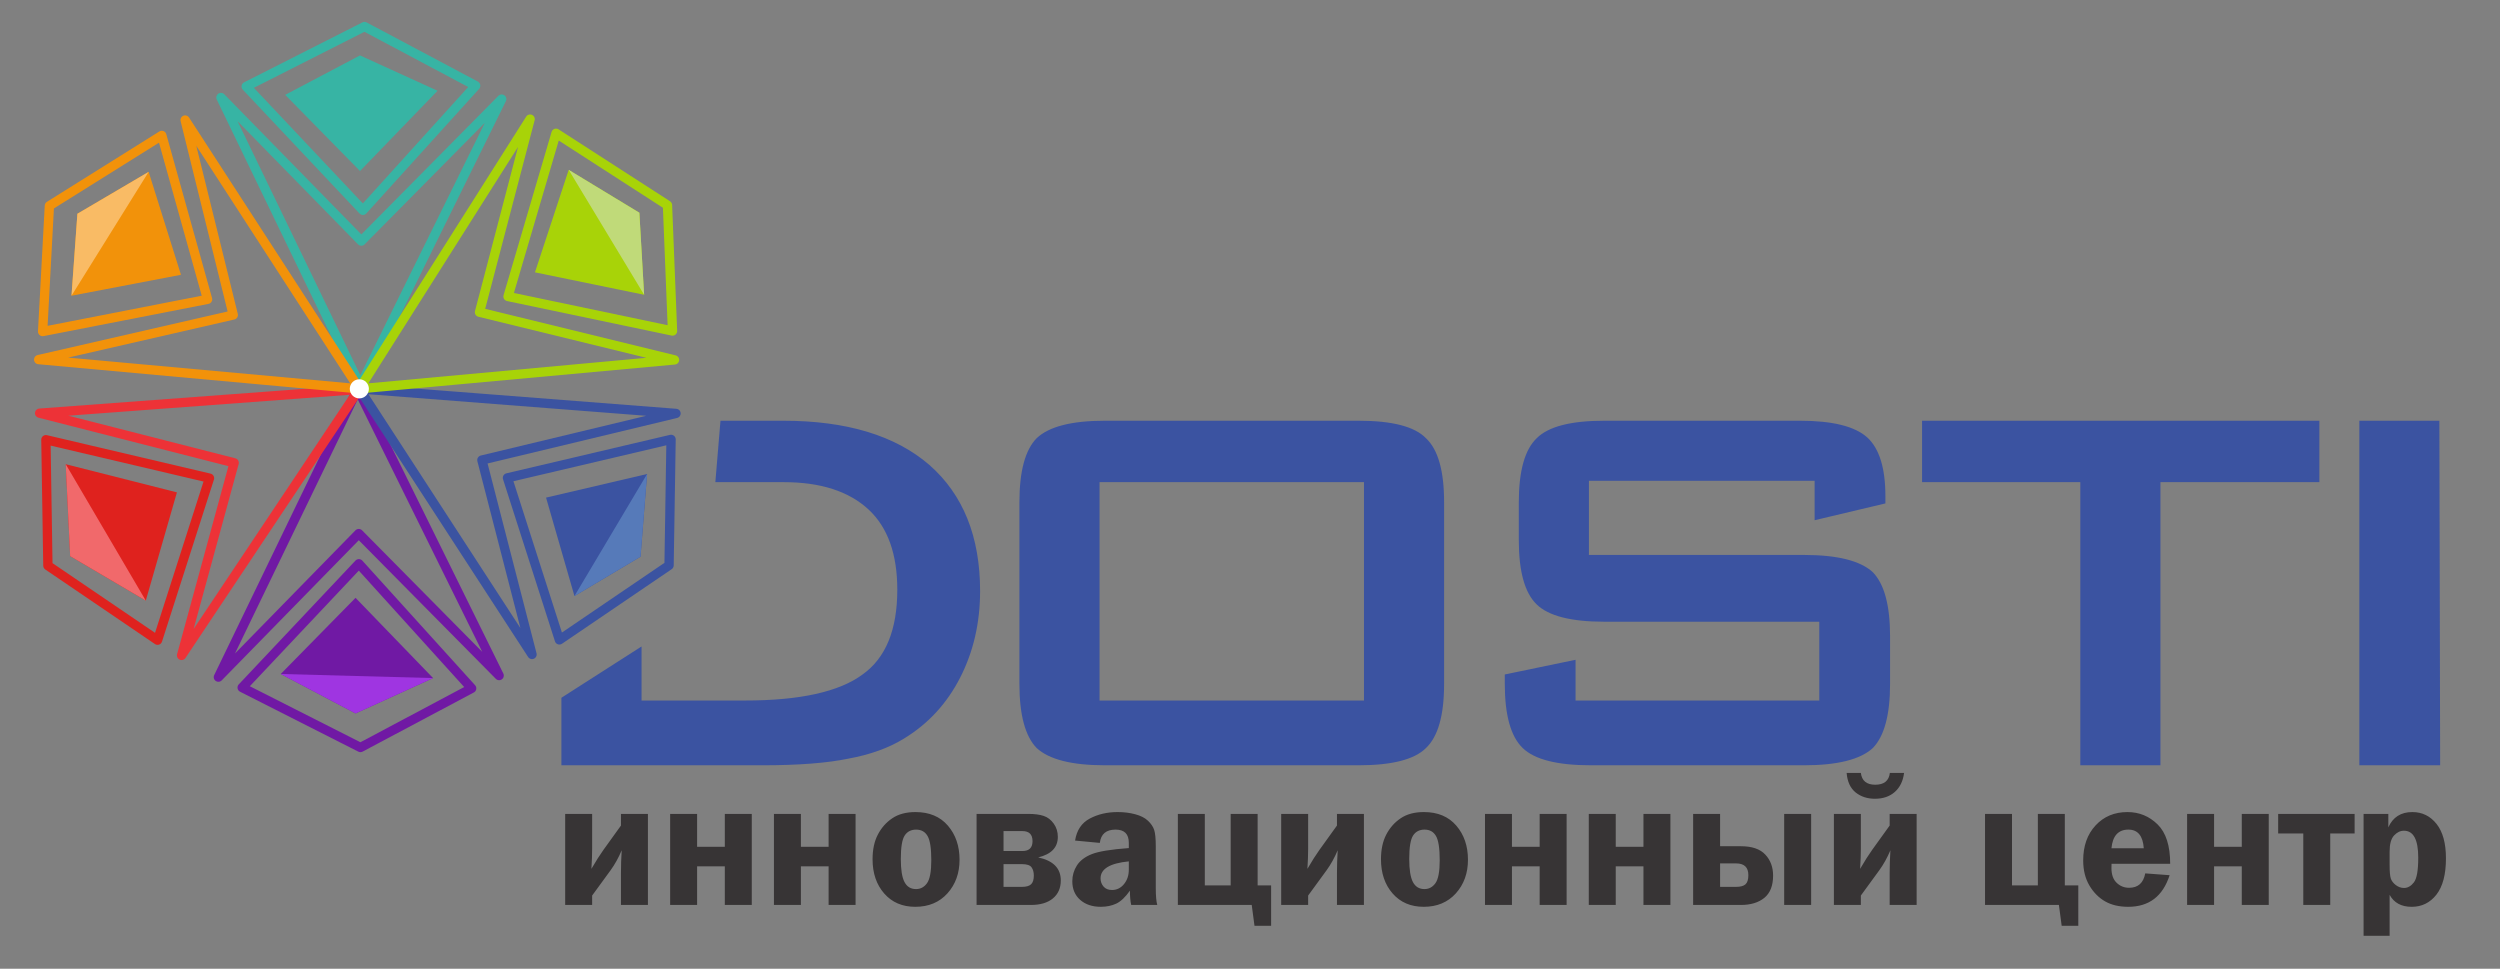 <?xml version="1.0" encoding="UTF-8"?> <svg xmlns="http://www.w3.org/2000/svg" xmlns:xlink="http://www.w3.org/1999/xlink" xmlns:xodm="http://www.corel.com/coreldraw/odm/2003" xml:space="preserve" width="335.5mm" height="130mm" version="1.1" shape-rendering="geometricPrecision" text-rendering="geometricPrecision" image-rendering="optimizeQuality" fill-rule="evenodd" clip-rule="evenodd" viewBox="0 0 33550 13000"><rect x="0" y="0" width="33550" height="13000" fill="#808080" stroke="none"/> <g id="Слой_x0020_1">  <g id="_1364239818992"> <path fill="#3B53A1" fill-rule="nonzero" d="M8609.6 9400.9l1388.98 0c736.32,0 1262.04,-116.51 1577.18,-349.51 310.67,-221.03 465.99,-598.91 465.99,-1138.08 0,-477.93 -128.46,-836.37 -385.33,-1075.33 -264.36,-244.96 -643.72,-367.42 -1136.6,-367.42l-919.76 0 68.79 -824.45 840.53 0c849.82,0 1503.99,197.17 1962.51,592.94 454.04,398.77 681.07,963.34 681.07,1692.2 0,427.15 -89.62,815.47 -268.85,1164.95 -177.72,346.52 -428.66,618.32 -752.75,815.47 -203.11,125.46 -451.06,215.08 -743.79,268.84 -286.76,59.74 -672.09,89.62 -1155.99,89.62l-2697.34 0 0 -906.2 1075.36 -688.62 0 725.59zm5070.91 -2661.49c0,-415.21 77.68,-701.97 231.49,-858.8 165.78,-156.83 470.48,-234.5 915.55,-234.5l3405.28 0c449.56,0 751.24,77.67 903.58,234.5 162.8,152.34 243.46,439.09 243.46,858.8l0 2437.45c0,421.18 -80.66,707.94 -243.46,861.78 -153.82,153.82 -455.53,231.49 -903.58,231.49l-3405.28 0c-443.59,0 -748.26,-77.67 -915.55,-231.49 -153.81,-158.33 -231.49,-445.09 -231.49,-861.78l0 -2437.45zm1075.36 2661.49l3548.64 0 0 -2930.34 -3548.64 0 0 2930.34zm9596.34 -2948.28l-3028.91 0 0 994.7 2885.53 0c449.56,0 757.24,77.68 924.5,231.52 153.84,158.3 231.52,445.06 231.52,860.27l0 636.24c0,418.2 -77.68,704.96 -231.52,863.29 -167.26,153.82 -474.94,231.49 -924.5,231.49l-2858.63 0c-452.55,0 -757.22,-77.67 -915.55,-231.49 -159.81,-153.84 -240.45,-440.6 -240.45,-863.29l0 -123.96 949.9 -197.14 0 546.65 3270.86 0 0 -1057.45 -2885.53 0c-446.57,0 -748.29,-77.65 -906.59,-231.49 -159.82,-153.84 -240.45,-440.6 -240.45,-860.28l0 -512.27c0,-419.71 80.63,-706.46 240.45,-858.8 156.82,-156.83 458.51,-234.5 906.59,-234.5l2625.64 0c436.1,0 737.82,74.69 905.08,225.54 161.32,149.35 241.95,412.2 241.95,787.1l0 97.06 -949.89 225.55 0 -528.74zm4640.78 17.94l0 3799.57 -1075.34 0 0 -3799.57 -2123.82 0 0 -824.45 5331.94 0 0 824.45 -2132.78 0zm2669.31 3799.57l0 -4624.02 1073.86 0 10.46 4624.02 -1084.32 0z"></path> <polygon fill="#3B53A1" points="7709.23,7998.78 7328,6677.96 8684.03,6360.98 8595.95,7470.44 "></polygon> <polygon fill="#567AB9" points="7709.23,7998.78 8684.03,6360.98 8595.95,7470.44 "></polygon> <polygon fill="#7019A4" points="3767.49,9044.92 4771.35,8022.78 5811.77,9099.65 4771.35,9574.24 "></polygon> <polygon fill="#37B4A4" points="3827.41,1272.98 4831.27,2295.12 5871.68,1218.25 4831.27,743.66 "></polygon> <polygon fill="#9F35E1" points="3767.49,9044.92 5811.77,9099.65 4771.35,9574.24 "></polygon> <polygon fill="#F2920A" points="959.6,3968.58 1038.68,2868.38 1994.87,2306.22 2428.72,3687.63 "></polygon> <polygon fill="#A8D308" points="8644.14,3956.02 8580.28,2854.84 7631.95,2279.52 7179.05,3654.8 "></polygon> <polygon fill="#F9BB65" points="959.6,3968.58 1038.68,2868.38 1994.87,2306.22 "></polygon> <polygon fill="#C0DA79" points="8644.14,3956.02 8580.28,2854.84 7631.95,2279.52 "></polygon> <polygon fill="#DF221E" points="941.68,7463.21 882,6229.66 2374.24,6607.67 1956.42,8060.14 "></polygon> <polygon fill="#F1696B" points="941.68,7463.21 882,6229.66 1956.42,8060.14 "></polygon> <path fill="#373435" d="M7946.6 12018.21l0 126.4 -361.86 0 0 -1221.91 361.86 0 0 463.9c0,81.79 -3.3,173.08 -9.91,273.46 60.72,-104.1 114.01,-187.95 159.45,-251.57l237.11 -329.64 0 -156.15 361.86 0 0 1221.91 -361.86 0 0 -430.43c0,-98.73 3.31,-199.94 9.91,-303.62 -42.96,101.62 -92.94,191.26 -149.12,268.5l-247.44 339.15zm1046.76 126.4l0 -1221.91 361.86 0 0 441.18 371.78 0 0 -441.18 361.85 0 0 1221.91 -361.85 0 0 -518.01 -371.78 0 0 518.01 -361.86 0zm1392.91 0l0 -1221.91 361.86 0 0 441.18 371.78 0 0 -441.18 361.86 0 0 1221.91 -361.86 0 0 -518.01 -371.78 0 0 518.01 -361.86 0zm1899.36 -1246.69c185.89,0 330.88,60.72 435.39,182.58 104.1,121.45 156.15,273.88 156.15,456.88 0,180.51 -54.11,330.88 -162.34,451.5 -108.23,120.2 -251.98,180.52 -431.68,180.52 -173.9,0 -312.7,-59.49 -417.21,-178.87 -104.1,-119.38 -156.15,-272.22 -156.15,-459.35 0,-129.71 23.55,-240 70.64,-330.47 47.09,-90.88 111.53,-163.99 193.74,-219.35 82.2,-55.76 185.88,-83.44 311.46,-83.44zm9.5 235.46c-68.16,0 -119.79,26.44 -154.08,78.9 -34.7,52.87 -52.05,157.8 -52.05,314.77 0,144.16 16.53,247.44 49.57,310.22 33.05,62.79 84.27,94.19 154.5,94.19 61.13,0 110.29,-26.85 148.3,-80.14 37.59,-53.7 56.59,-155.73 56.59,-306.1 0,-160.27 -16.52,-268.91 -49.98,-325.92 -33.46,-57.42 -84.27,-85.92 -152.85,-85.92zm810.48 1011.23l0 -1221.91 697.29 0c82.2,0 149.95,9.09 203.24,26.86 53.28,17.76 98.72,52.04 135.07,103.68 36.77,51.22 54.94,110.71 54.94,177.63 0,141.68 -87.98,233.39 -263.54,275.52 202,43.38 303.2,146.24 303.2,308.99 0,102.03 -35.11,182.58 -105.75,241.24 -70.22,58.66 -169.36,87.99 -297.01,87.99l-727.44 0zm361.86 -723.72l252.81 0c90.88,0 136.32,-44.21 136.32,-132.61 0,-90.05 -45.44,-135.07 -136.32,-135.07l-252.81 0 0 267.68zm0 480.83l248.68 0c56.59,0 97.08,-11.57 121.45,-35.12 24.37,-23.54 36.35,-62.37 36.35,-117.31 0,-45.03 -10.33,-81.79 -30.57,-109.88 -20.24,-28.51 -62.79,-42.55 -127.23,-42.55l-248.68 0 0 304.86zm2062.95 242.89l-349.47 0c-11.57,-48.74 -17.35,-112.77 -17.35,-192.08 -61.14,87.16 -122.27,144.99 -183,173.9 -60.72,28.51 -130.12,42.97 -207.36,42.97 -114.43,0 -206.55,-30.99 -277.18,-92.95 -70.64,-62.37 -105.75,-145.4 -105.75,-250.33 0,-76.42 20.65,-147.06 61.54,-211.5 41.31,-64.44 107.41,-115.25 198.7,-151.6 90.88,-36.76 256.94,-64.03 498.18,-81.79l0 -70.23c0,-118.55 -59.07,-177.62 -177.63,-177.62 -126.4,0 -197.04,59.48 -211.5,178.45l-332.12 -31.39c21.9,-138.8 87.58,-237.11 197.46,-295.36 109.88,-58.24 234.22,-87.16 373.01,-87.16 83.45,0 161.52,9.5 235.05,28.92 73.53,19.41 130.95,48.33 172.26,87.16 41.3,38.83 68.98,79.72 83.44,122.68 14.46,43.38 21.89,118.14 21.89,225.55l0 553.94c0,106.17 6.61,182.59 19.83,228.44zm-381.69 -584.93c-252.81,24.79 -379.21,100.79 -379.21,227.61 0,42.55 13.22,79.31 40.07,110.3 26.43,30.98 64.44,46.26 113.59,46.26 64.03,0 117.73,-26.44 160.7,-78.9 43.37,-52.46 64.85,-117.31 64.85,-194.56l0 -110.71zm658.04 584.93l0 -1221.91 361.86 0 0 959.19 346.98 0 0 -959.19 361.87 0 0 959.19 180.93 0 0 542.79 -223.07 0 -37.18 -280.07 -991.39 0zm1748.58 -126.4l0 126.4 -361.86 0 0 -1221.91 361.86 0 0 463.9c0,81.79 -3.3,173.08 -9.91,273.46 60.72,-104.1 114.01,-187.95 159.45,-251.57l237.11 -329.64 0 -156.15 361.86 0 0 1221.91 -361.86 0 0 -430.43c0,-98.73 3.31,-199.94 9.91,-303.62 -42.96,101.62 -92.94,191.26 -149.12,268.5l-247.44 339.15zm1553.2 -1120.29c185.89,0 330.88,60.72 435.39,182.58 104.1,121.45 156.15,273.88 156.15,456.88 0,180.51 -54.11,330.88 -162.34,451.5 -108.23,120.2 -251.98,180.52 -431.68,180.52 -173.9,0 -312.7,-59.49 -417.21,-178.87 -104.1,-119.38 -156.15,-272.22 -156.15,-459.35 0,-129.71 23.55,-240 70.64,-330.47 47.09,-90.88 111.53,-163.99 193.74,-219.35 82.2,-55.76 185.88,-83.44 311.46,-83.44zm9.5 235.46c-68.16,0 -119.79,26.44 -154.08,78.9 -34.7,52.87 -52.05,157.8 -52.05,314.77 0,144.16 16.53,247.44 49.57,310.22 33.05,62.79 84.27,94.19 154.5,94.19 61.13,0 110.29,-26.85 148.3,-80.14 37.59,-53.7 56.59,-155.73 56.59,-306.1 0,-160.27 -16.52,-268.91 -49.98,-325.92 -33.46,-57.42 -84.27,-85.92 -152.85,-85.92zm810.48 1011.23l0 -1221.91 361.86 0 0 441.18 371.78 0 0 -441.18 361.86 0 0 1221.91 -361.86 0 0 -518.01 -371.78 0 0 518.01 -361.86 0zm1392.92 0l0 -1221.91 361.86 0 0 441.18 371.78 0 0 -441.18 361.86 0 0 1221.91 -361.86 0 0 -518.01 -371.78 0 0 518.01 -361.86 0zm1400.35 0l0 -1221.91 361.86 0 0 433.74 279.66 0c147.88,0 256.94,37.18 326.75,111.95 69.81,74.36 104.92,168.54 104.92,282.14 0,134.66 -38.83,233.8 -116.49,297.83 -78.07,64.03 -183.41,96.25 -316.01,96.25l-640.69 0zm361.86 -242.89l214.39 0c59.48,0 101.62,-11.57 126.82,-34.7 25.19,-22.72 38,-63.62 38,-122.69 0,-104.92 -54.94,-157.38 -164.82,-157.38l-214.39 0 0 314.77zm860.04 242.89l0 -1221.91 361.86 0 0 1221.91 -361.86 0zm1028.99 -126.4l0 126.4 -361.86 0 0 -1221.91 361.86 0 0 463.9c0,81.79 -3.3,173.08 -9.91,273.46 60.72,-104.1 114.01,-187.95 159.45,-251.57l237.11 -329.64 0 -156.15 361.86 0 0 1221.91 -361.86 0 0 -430.43c0,-98.73 3.31,-199.94 9.91,-303.62 -42.96,101.62 -92.94,191.26 -149.12,268.5l-247.44 339.15zm-190.84 -1645.73l190.84 0c12.81,105.75 77.25,158.62 192.91,158.62 118.56,0 184.24,-52.87 196.22,-158.62l190.84 0c-13.63,108.64 -54.94,193.73 -123.92,255.28 -68.99,61.14 -158.21,91.71 -266.85,91.71 -102.45,0 -189.2,-28.51 -259.83,-85.1 -70.23,-57 -110.71,-144.17 -120.21,-261.89zm1857.23 1772.13l0 -1221.91 361.86 0 0 959.19 346.99 0 0 -959.19 361.87 0 0 959.19 180.93 0 0 542.79 -223.07 0 -37.18 -280.07 -991.4 0zm2484.7 -552.71l-786.92 0c-0.82,21.9 -1.24,40.9 -1.24,57.01 0,87.57 23.14,153.67 69.82,198.28 46.26,44.61 102.03,66.92 166.88,66.92 120.2,0 192.49,-64.44 216.86,-193.33l327.16 24.38c-91.29,282.96 -276.35,424.24 -555.58,424.24 -121.86,0 -225.55,-24.38 -310.64,-73.12 -85.1,-48.74 -155.32,-119.8 -210.68,-213.15 -55.35,-93.77 -83.03,-205.72 -83.03,-336.25 0,-194.15 55.36,-350.71 166.48,-470.09 110.7,-119.39 253.22,-178.87 427.54,-178.87 157.37,0 292.04,55.35 404.4,165.65 112.77,110.29 168.95,286.68 168.95,528.33zm-788.16 -208.19l433.73 0c-11.15,-166.89 -80.13,-250.33 -206.53,-250.33 -135.49,0 -211.09,83.44 -227.2,250.33zm1015.36 760.9l0 -1221.91 361.86 0 0 441.18 371.78 0 0 -441.18 361.86 0 0 1221.91 -361.86 0 0 -518.01 -371.78 0 0 518.01 -361.86 0zm1558.98 0l0 -959.18 -337.08 0 0 -262.73 1026.11 0 0 262.73 -327.17 0 0 959.18 -361.86 0zm809.23 413.91l0 -1635.82 332.12 0 0 180.52c61.14,-136.73 168.54,-205.3 321.79,-205.3 132.6,0 240.83,52.87 325.1,159.04 84.27,105.75 126.41,259.83 126.41,462.24 0,215.22 -42.55,377.15 -127.65,486.61 -85.51,109.06 -196.21,163.59 -332.53,163.59 -138.38,0 -236.7,-53.71 -295.77,-160.69l0 549.81 -349.47 0zm349.47 -948.44c0,86.33 5.37,145.82 15.7,178.86 10.74,32.64 33.04,62.38 66.92,88.4 34.28,26.03 71.05,39.25 110.7,39.25 49.57,0 93.77,-25.2 132.6,-75.18 38.83,-50.4 58.25,-161.11 58.25,-332.54 0,-240.41 -64.03,-360.62 -192.08,-360.62 -48.75,0 -92.95,21.48 -132.61,64.03 -39.65,42.54 -59.48,114.83 -59.48,216.87l0 180.93z"></path> <polygon fill="none" stroke="#37B4A4" stroke-width="125" stroke-linejoin="round" stroke-miterlimit="22.926" points="3303.89,1160.68 4891.39,356.34 6383.65,1150.09 4870.23,2822.26 "></polygon> <polygon fill="none" stroke="#7019A4" stroke-width="125" stroke-linejoin="round" stroke-miterlimit="22.926" points="3249.75,9227.13 4837.25,10031.47 6329.51,9237.72 4816.09,7565.55 "></polygon> <polygon fill="none" stroke="#3B53A1" stroke-width="125" stroke-linejoin="round" stroke-miterlimit="22.926" points="7507.04,8587.34 8978.77,7586.77 9005.64,5896.75 6810.13,6412.81 "></polygon> <polygon fill="none" stroke="#DF221E" stroke-width="125" stroke-linejoin="round" stroke-miterlimit="22.926" points="2114.55,8591.44 642.82,7590.87 615.95,5900.85 2811.47,6416.91 "></polygon> <polygon fill="none" stroke="#F2920A" stroke-width="125" stroke-linejoin="round" stroke-miterlimit="22.926" points="2171.43,1817.42 662.89,2761.58 572.09,4449.37 2785.56,4016.77 "></polygon> <polygon fill="none" stroke="#A8D308" stroke-width="125" stroke-linejoin="round" stroke-miterlimit="22.926" points="7462.17,1788.33 8957.51,2753.25 9024.98,4442.13 6817.7,3978.98 "></polygon> <polygon fill="none" stroke="#37B4A4" stroke-width="125" stroke-linejoin="round" stroke-miterlimit="22.926" points="2965.25,1308.84 4849.09,3235.01 6732.92,1330.01 4835.22,5177.86 "></polygon> <polygon fill="none" stroke="#7019A4" stroke-width="125" stroke-linejoin="round" stroke-miterlimit="22.926" points="2930.73,9087.02 4814.57,7160.85 6698.4,9065.85 4800.7,5218 "></polygon> <polygon fill="none" stroke="#3B53A1" stroke-width="125" stroke-linejoin="round" stroke-miterlimit="22.926" points="7139.68,8782.83 6466.93,6173.92 9072.02,5548.35 4822.31,5218.17 "></polygon> <polygon fill="none" stroke="#ED3237" stroke-width="125" stroke-linejoin="round" stroke-miterlimit="22.926" points="531.86,5544.89 3142.47,6211 2436.84,8795.56 4817.24,5226.12 "></polygon> <polygon fill="none" stroke="#F2920A" stroke-width="125" stroke-linejoin="round" stroke-miterlimit="22.926" points="2484.56,1611.11 3130.52,4226.78 519.15,4825.6 4822.3,5218.16 "></polygon> <polygon fill="none" stroke="#A8D308" stroke-width="125" stroke-linejoin="round" stroke-miterlimit="22.926" points="9052,4829.84 6434.79,4190.17 7114.25,1598.61 4822.31,5218.17 "></polygon> <circle fill="#FEFEFE" cx="4822.29" cy="5218.16" r="128.29"></circle> </g> </g> </svg> 